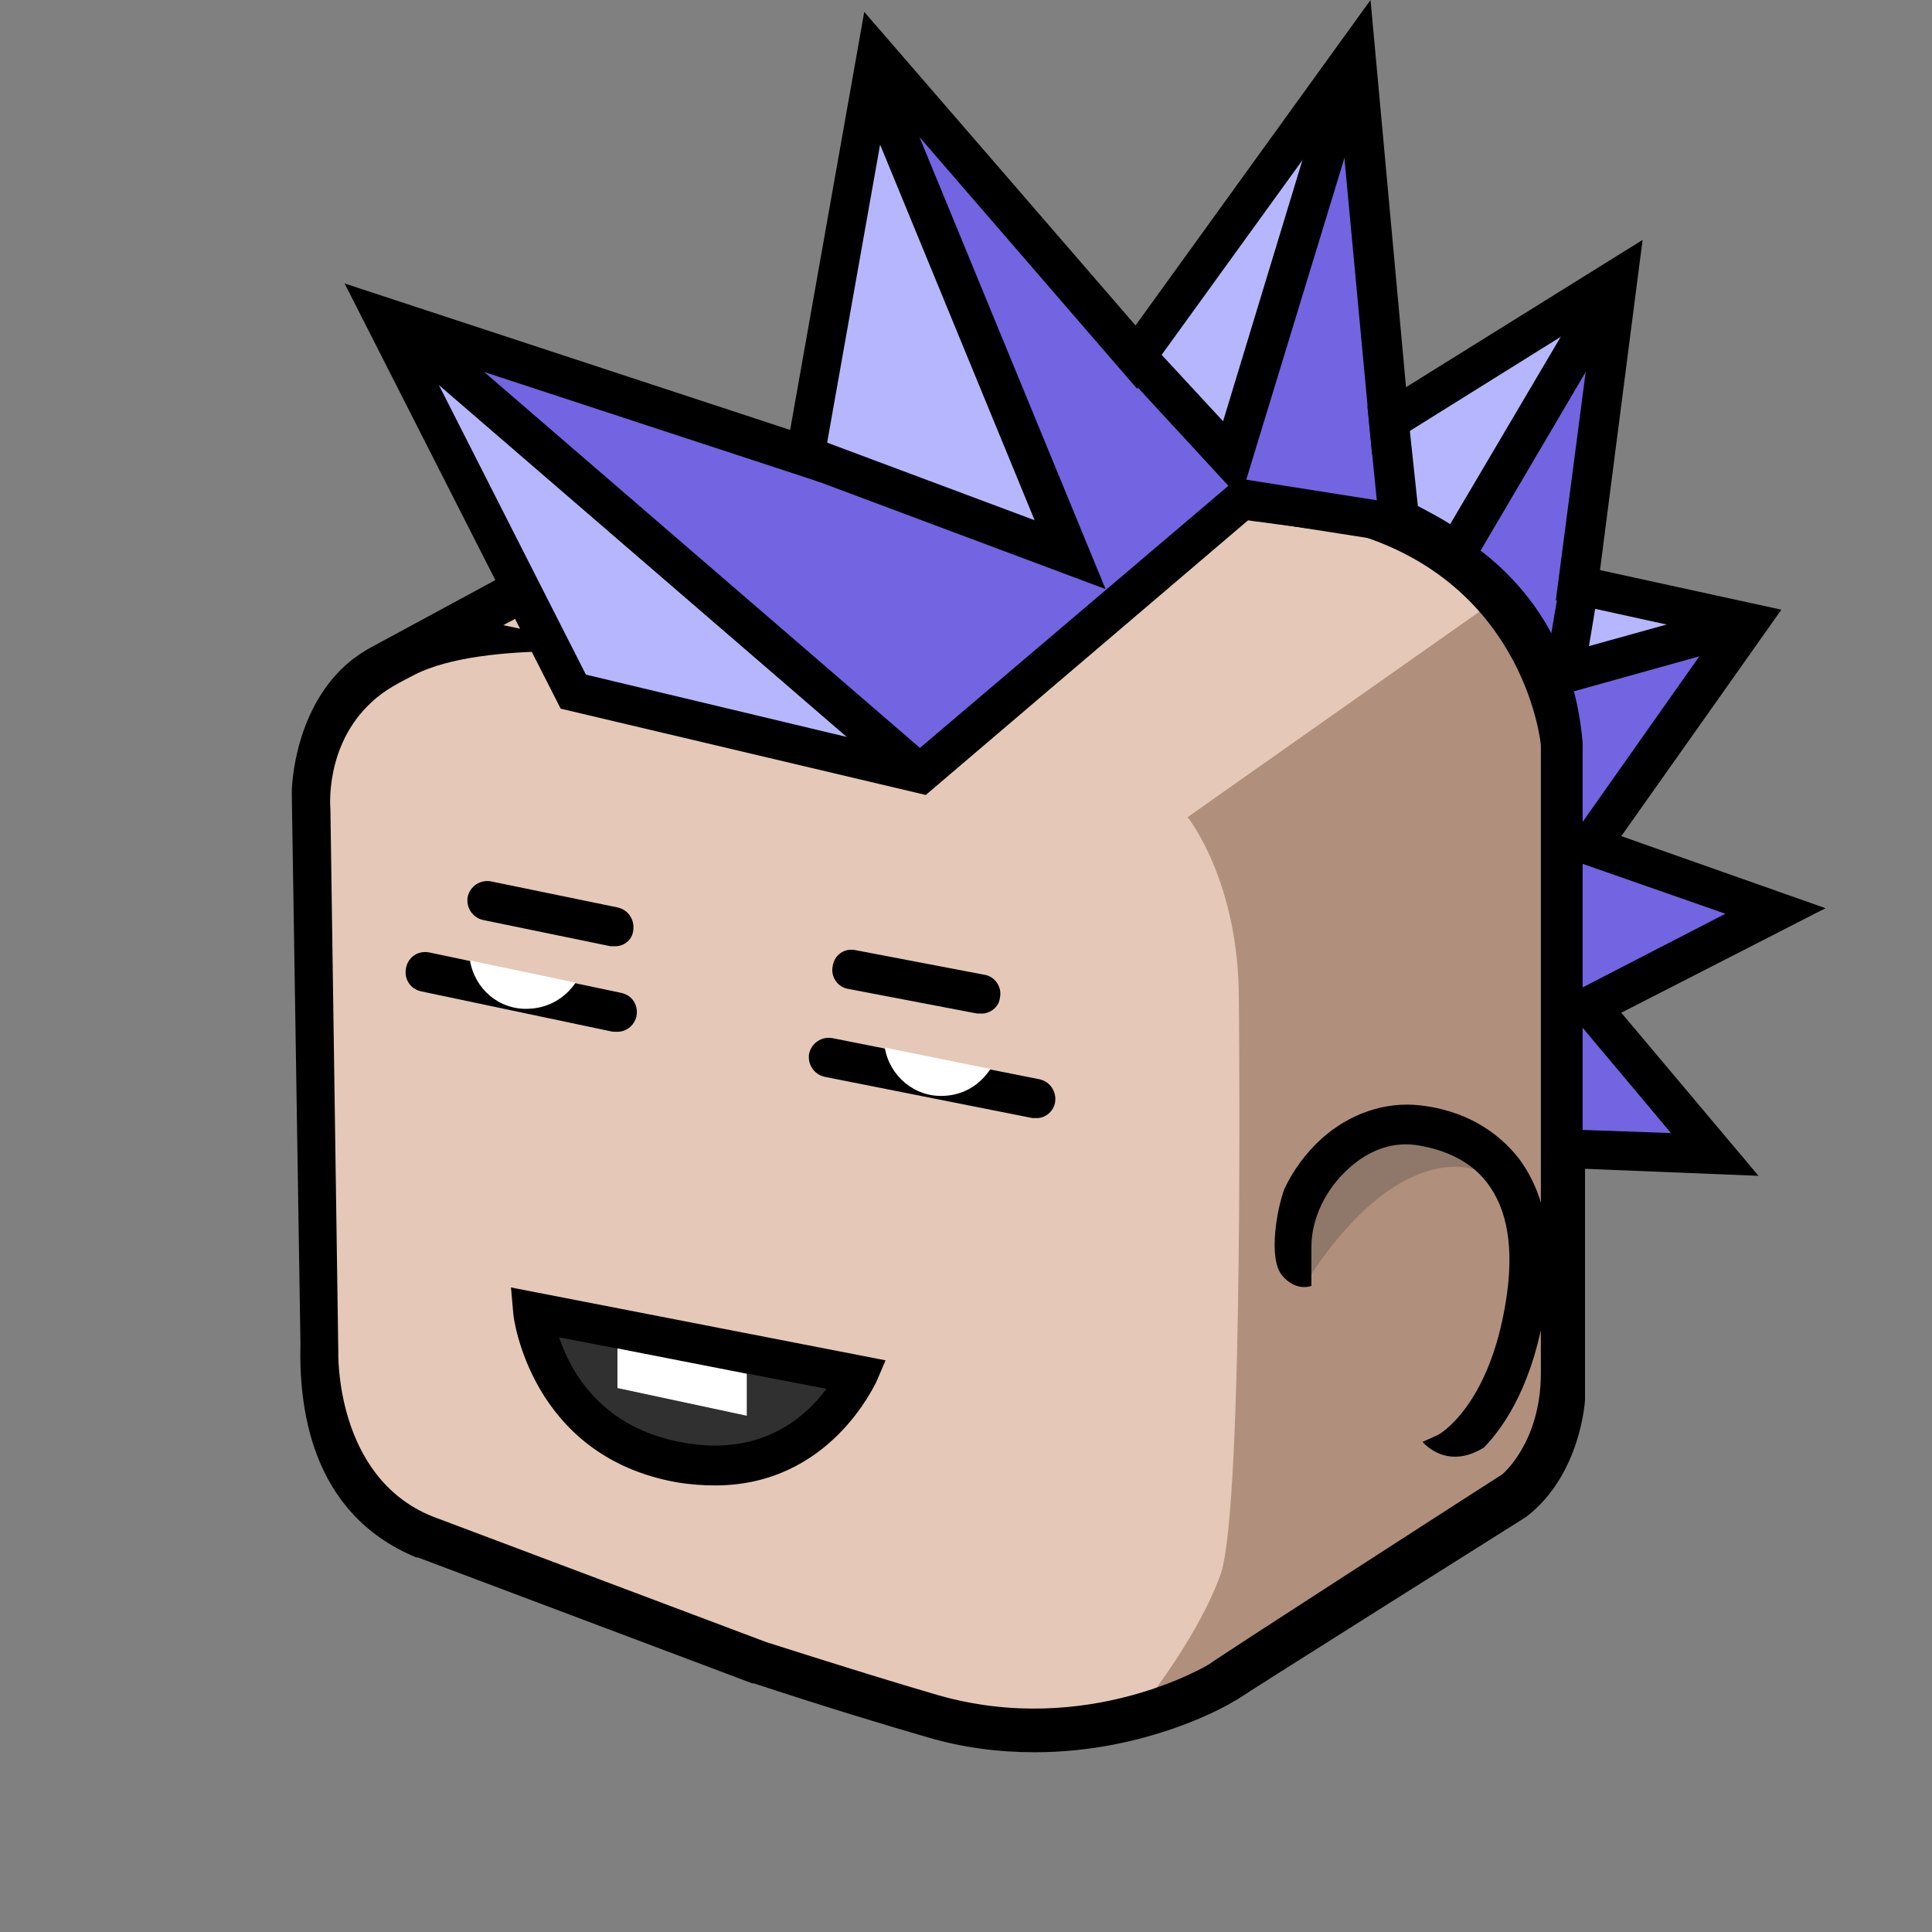 <svg width="245" height="245" viewBox="0 0 245 245" fill="none" xmlns="http://www.w3.org/2000/svg">
<rect x="0" y="0" width="245" height="245" fill="#808080" stroke="none"/>
<path d="M194.1 188.971C194.1 188.971 166.8 207.246 152.3 213.572C137.9 219.898 125.9 221.705 115.7 217.488L50.3 192.787C50.3 192.787 39 185.758 40.1 172.303L38.6 99.105C38.6 99.105 40.8 88.361 51.1 81.734L101.1 56.932C101.1 56.932 109.1 56.932 120.1 57.937C131.1 58.941 174.6 65.467 174.6 65.467C174.6 65.467 200.1 70.99 198.6 104.627L198.1 174.412C198.1 174.412 200.1 184.453 194.1 188.971Z" fill="#E5C8B7"/>
<path d="M197.6 95.088C197.6 95.088 199.1 85.047 189.1 76.512L150.6 103.623C150.6 103.623 157.1 111.656 157.1 126.717C157.1 126.717 157.8 190.879 154.8 199.615C151.7 208.25 144 217.488 144 217.488L178.7 197.105L190.2 189.574C190.2 189.574 198.2 188.068 198.2 170.998C198.2 153.928 197.6 95.088 197.6 95.088Z" fill="#B0907D"/>
<path d="M187.299 148.406C187.299 148.406 177.399 143.988 165.399 162.965C165.399 162.965 164.899 153.527 171.099 148.004C177.599 142.18 186.099 146.297 187.299 148.406Z" fill="#8F7769"/>
<path d="M180.399 182.846L182.399 181.943C182.399 181.943 188.899 178.428 190.999 164.773C191.999 158.346 191.199 153.426 188.599 150.012C186.099 146.699 182.199 145.594 179.499 145.193C176.499 144.791 173.499 145.895 170.999 148.205C168.099 150.816 166.299 154.531 166.299 158.145V163.066C166.299 163.066 164.399 163.869 162.599 161.76C160.799 159.652 161.899 153.326 162.899 150.715C163.999 148.406 165.599 146.197 167.599 144.389C171.199 141.176 175.699 139.67 180.099 140.172C185.399 140.775 189.699 143.184 192.599 146.9C195.999 151.418 197.099 157.643 195.999 165.475C194.499 175.215 190.999 180.637 188.199 183.549C183.399 186.561 180.399 182.846 180.399 182.846Z" fill="black"/>
<path d="M52.6 85.549C50.9 86.453 48.9 87.357 47.1 89.064C41.1 94.586 41.9 102.619 41.9 102.619L42.9 171.4C42.9 171.4 42.4 187.264 54.8 192.285L97.2 208.25C107 211.363 113.8 213.471 119 214.977C138 220.4 153.3 211.062 153.3 211.062C154.8 209.957 183.3 191.582 190.5 186.963C190.5 186.963 195.4 182.947 195.4 174.111V94.486C195.4 94.486 193.6 74.605 172.4 67.877L109.9 59.543C109.9 59.543 102.4 57.635 95.1 62.355C91 64.965 48.4 87.457 48.4 87.457L47.9 81.633L93 57.234C93 57.234 98.9 52.816 110.9 54.121L173.4 62.756C173.4 62.756 184.4 65.266 193.7 75.609C203 85.951 201 104.225 201 104.225V177.525C201 177.525 200.5 187.064 193.5 192.385C193.5 192.385 157.9 214.777 156.8 215.58L156.6 215.68L156.4 215.781C156 216.082 145.6 222.207 131.2 222.207C126.6 222.207 122 221.605 117.6 220.299C112.4 218.793 105.7 216.785 95.6 213.471H95.5H95.4L53 197.506H52.9H52.8C39.2 191.883 37.9 178.127 38.1 170.295L37 100.51C37 100.51 37 91.172 43.2 84.947C49.4 78.721 60.7 78.621 60.7 78.621L81.2 82.939C81.1 83.039 61.5 81.031 52.6 85.549Z" fill="black"/>
<path d="M67.6 166.379L108.7 174.412C108.7 174.412 102.8 188.369 86.3 185.457C69.2 182.445 67.6 166.379 67.6 166.379Z" fill="#303030"/>
<path d="M90.7 188.369C89.2 188.369 87.6 188.268 85.8 187.967C67.2 184.654 65.1 166.881 65.1 166.68L64.8 163.266L112.3 172.504L111.1 175.316C110.9 175.516 105.3 188.369 90.7 188.369ZM70.9 169.592C72.4 174.01 76.3 181.139 86.7 182.947C96.7 184.754 102.3 179.533 104.8 176.119L70.9 169.592Z" fill="black"/>
<path d="M78.3 170.998L94.7 174.211V179.533L78.3 176.018V170.998Z" fill="white"/>
<path d="M54.899 44.281L116.399 98.502L158.199 62.856L177.899 65.869L171.899 9.84L156.899 58.539L112.699 11.648L135.699 70.588L54.899 44.281Z" fill="#7364E2"/>
<path d="M185.199 70.387C185.199 70.387 196.999 82.436 196.999 85.449L205.299 36.449L185.199 70.387Z" fill="#7364E2"/>
<path d="M219.699 80.93L202.399 106.334L224.899 115.672L202.599 128.023L216.399 146.096L199.399 145.293V98.1C199.399 98.1 199.099 90.57 197.899 86.252L219.699 80.93Z" fill="#7364E2"/>
<path d="M49.199 41.77L72.899 88.16L116.399 98.502L49.199 41.77Z" fill="#B6B6FF"/>
<path d="M110.699 9.338L135.699 70.588L101.699 57.535L110.699 9.338Z" fill="#B6B6FF"/>
<path d="M143.899 44.984L169.199 11.848L156.899 58.539L143.899 44.984Z" fill="#B6B6FF"/>
<path d="M175.899 52.313L202.699 37.252L184.199 69.082L177.899 65.869L175.899 52.313Z" fill="#B6B6FF"/>
<path d="M200.699 74.404L218.899 78.621L198.699 84.645L200.699 74.404Z" fill="#B6B6FF"/>
<path d="M222.999 149.109L195.699 148.004L195.799 94.486C193.899 73.098 175.199 68.58 173.799 68.279L158.399 65.869L117.399 100.811L71.099 89.867L43.699 35.947L100.199 54.523L109.599 1.506L143.999 41.268L173.799 0L178.299 49.1L208.299 30.424L202.899 72.295L225.899 77.316L205.599 106.033L231.499 115.17L205.599 128.424L222.999 149.109ZM200.699 143.285L211.899 143.686L200.699 130.332V143.285ZM200.699 109.547V125.211L218.799 115.873L200.699 109.547ZM156.899 60.648L174.699 63.459C174.899 63.459 198.499 68.58 200.699 94.184V94.385V104.225L217.399 80.529L197.299 76.111L201.999 40.164L173.999 57.635L169.899 13.756L144.199 49.301L112.599 12.752L103.999 61.15L53.499 44.582L74.299 85.549L115.899 95.49L156.899 60.648Z" fill="black"/>
<path d="M54.091 40.865L50.833 44.672L115.154 100.163L118.412 96.355L54.091 40.865Z" fill="black"/>
<path d="M140.2 74.705L101.3 60.145L103 55.426L131.2 65.969L108.4 10.543L113 8.635L140.2 74.705Z" fill="black"/>
<path d="M157.3 63.258L142.3 46.992L146 43.578L155.1 53.418L168.8 8.334L173.6 9.84L157.3 63.258Z" fill="black"/>
<path d="M185.299 74.002L182.999 71.994C181.699 70.889 178.199 68.982 176.299 68.078L174.999 67.475L173.399 51.51L178.399 51.008L179.799 64.162C180.899 64.764 182.499 65.568 183.899 66.471L202.499 34.943L206.799 37.453L185.299 74.002Z" fill="black"/>
<path d="M195.3 88.863L198 72.697L202.9 73.5L201.5 81.934L221 76.512L222.3 81.332L195.3 88.863Z" fill="black"/>
<path d="M78.099 130.834C77.999 130.834 77.799 130.834 77.699 130.834L53.399 125.713C51.999 125.412 51.199 124.107 51.499 122.701C51.799 121.295 53.099 120.492 54.499 120.793L78.799 125.914C80.199 126.215 80.999 127.521 80.699 128.926C80.399 130.131 79.299 130.934 78.099 130.834Z" fill="black"/>
<path d="M131.3 141.779C131.2 141.779 131.1 141.779 130.9 141.779L104.6 136.557C103.2 136.256 102.4 134.951 102.6 133.645C102.9 132.24 104.2 131.436 105.5 131.637L131.8 136.859C133.2 137.16 134 138.465 133.8 139.77C133.6 140.975 132.5 141.879 131.3 141.779Z" fill="black"/>
<path d="M77.8 119.99C77.7 119.99 77.5 119.99 77.4 119.99L61.3 116.676C59.9 116.375 59.1 115.07 59.3 113.764C59.6 112.359 60.9 111.555 62.2 111.756L78.3 115.07C79.7 115.371 80.5 116.676 80.3 117.982C80.2 119.186 79.1 120.09 77.8 119.99Z" fill="black"/>
<path d="M124.3 128.525C124.2 128.525 124.1 128.525 123.9 128.525L107.6 125.412C106.2 125.211 105.3 123.805 105.6 122.5C105.8 121.094 107.1 120.191 108.5 120.492L124.8 123.605C126.2 123.805 127.1 125.211 126.8 126.516C126.7 127.721 125.5 128.625 124.3 128.525Z" fill="black"/>
<path d="M67.1 127.922C69.6 127.822 71.7 126.516 73 124.609L59.6 121.797C60.2 125.412 63.3 128.123 67.1 127.922Z" fill="white"/>
<path d="M119.699 138.967C122.199 138.867 124.299 137.561 125.599 135.553L112.199 132.842C112.799 136.457 115.999 139.168 119.699 138.967Z" fill="white"/>
</svg>
